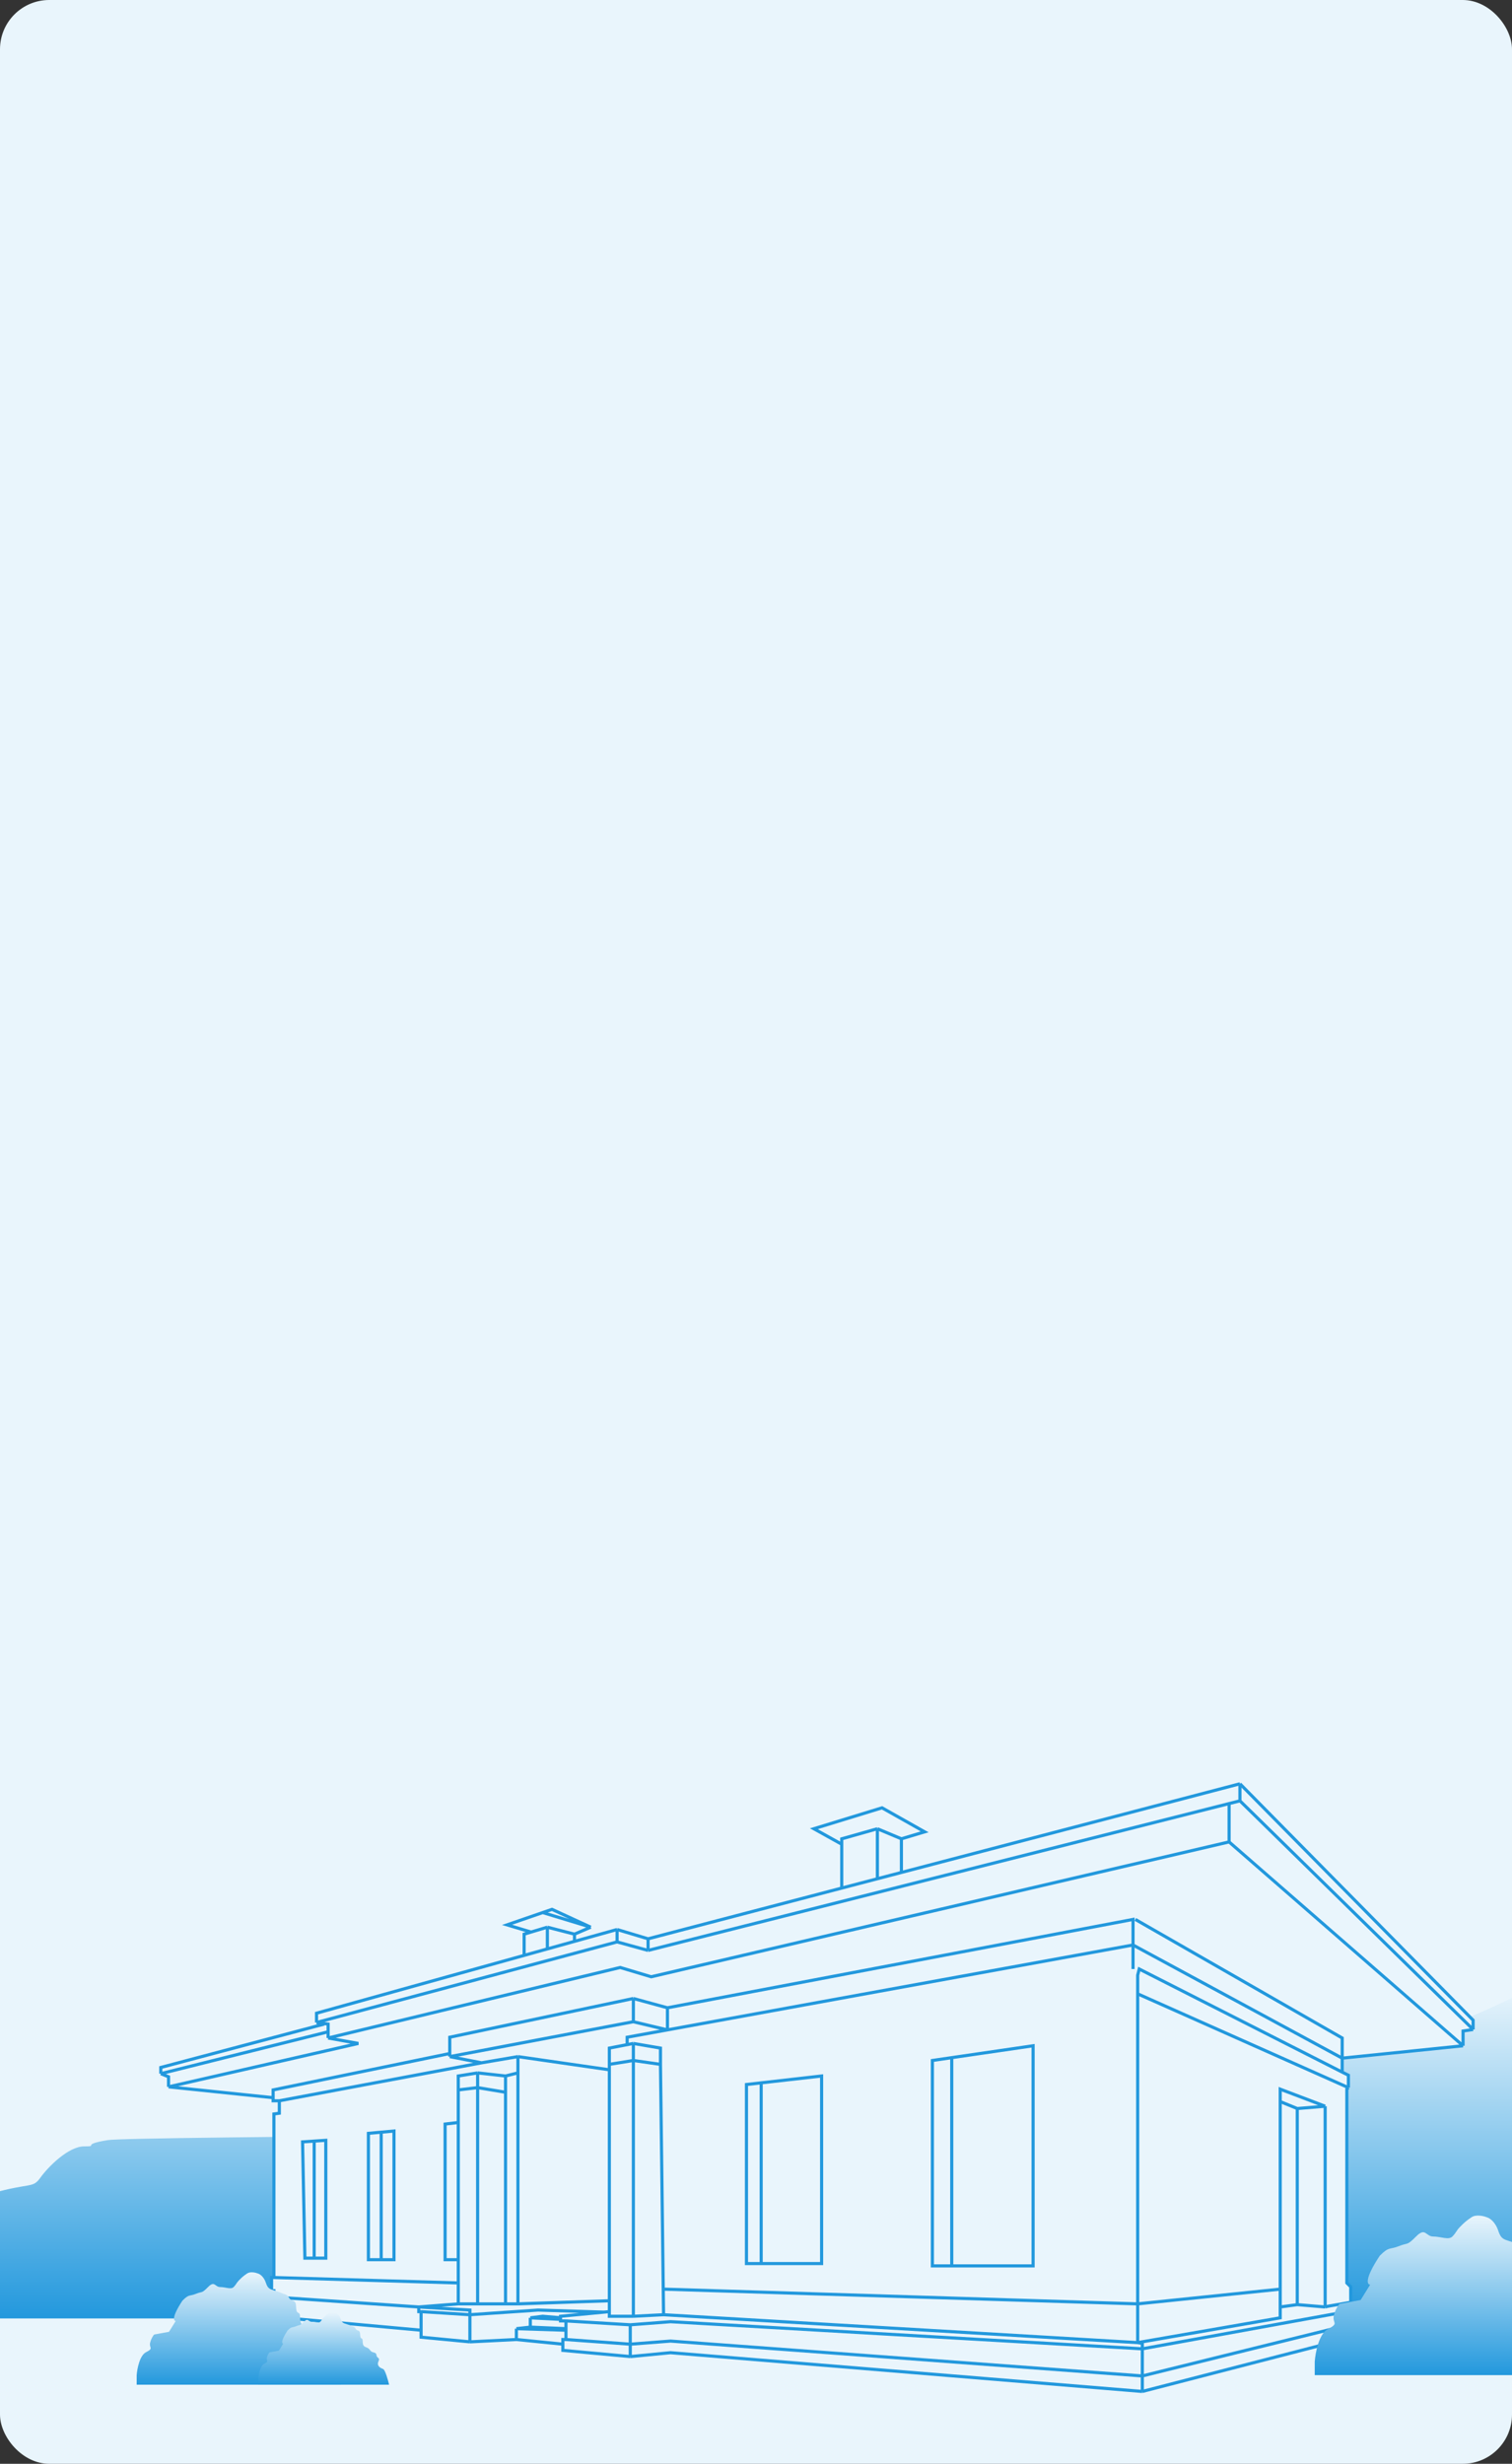 <?xml version="1.0" encoding="UTF-8"?> <svg xmlns="http://www.w3.org/2000/svg" width="307" height="500" viewBox="0 0 307 500" fill="none"><rect x="0" y="0" width="307" height="500" fill="#333333" stroke="none"/><g clip-path="url(#clip0_388_6020)"><rect width="307" height="500" rx="10" fill="#E9F5FC"></rect><path d="M326 470.504H-415C-408.862 466.165 -395.951 457.297 -393.411 456.535C-390.871 455.773 -386.215 453.466 -384.204 452.408C-384.31 450.503 -383.823 446.185 -381.03 444.153C-377.537 441.613 -372.14 440.026 -368.648 440.026C-362.044 440.026 -356.372 441.507 -354.361 442.248L-337.852 438.121L-334.677 435.581H-330.233L-321.343 438.121L-314.359 435.581H-307.374C-305.469 435.581 -305.787 435.264 -304.834 434.311C-303.882 433.359 -305.469 433.359 -302.294 432.089C-299.12 430.819 -298.802 430.819 -297.532 430.184C-296.262 429.549 -296.58 430.501 -293.722 428.279C-290.865 426.057 -292.452 425.739 -288.643 425.104C-279.118 422.882 -272.769 427.009 -266.737 421.295C-258.799 414.31 -258.482 413.675 -256.577 412.723C-254.672 411.77 -251.815 410.818 -249.91 409.548C-248.386 408.532 -238.904 410.394 -234.353 411.453L-228.639 408.595C-225.464 407.008 -226.099 406.69 -222.289 405.103C-218.479 403.516 -219.432 402.881 -216.892 403.516C-214.352 404.151 -209.273 412.723 -207.05 412.723C-204.828 412.723 -202.923 413.675 -201.018 415.58C-199.113 417.485 -200.383 416.532 -195.303 419.39C-190.224 422.247 -187.684 421.929 -184.509 425.104C-181.334 428.279 -179.747 430.501 -177.207 432.089C-174.667 433.676 -172.127 436.534 -170.54 436.851C-170.264 436.906 -170.151 436.942 -170.115 436.964C-169.893 436.923 -168.934 436.851 -165.46 436.851C-158.158 436.851 -159.428 437.486 -156.571 438.756C-148.634 442.883 -149.269 441.931 -144.506 445.106C-139.744 448.28 -135.299 448.598 -132.442 447.645C-129.585 446.693 -129.267 446.693 -127.997 446.693C-126.728 446.693 -127.045 445.741 -124.505 446.693C-121.965 447.645 -118.473 450.82 -115.933 452.408C-113.393 453.995 -111.171 454.313 -106.726 452.408C-102.281 450.503 -101.964 451.455 -100.059 449.55C-98.154 447.645 -98.154 447.01 -96.249 441.931C-94.725 437.867 -93.075 436.004 -92.44 435.581C-91.381 434.735 -89.201 432.851 -88.947 432.089C-88.63 431.136 -91.487 432.724 -88.947 428.279C-86.407 423.834 -67.041 432.089 -66.089 432.089C-65.136 432.089 -62.596 434.311 -61.327 435.581C-60.056 436.851 -54.342 440.661 -49.897 441.931C-45.453 443.201 -44.5 442.566 -40.055 442.883C-34.023 442.883 -34.976 440.661 -33.706 445.106C-32.436 449.55 -39.738 446.693 -27.991 449.55C-16.244 452.408 -19.419 452.408 -13.704 452.408C-7.99 452.408 -7.037 452.408 -5.45 449.55C-3.862 446.693 -9.577 447.328 -1.64 445.106C6.297 442.883 6.614 444.153 8.202 441.931C9.789 439.708 13.916 435.581 17.091 435.581C20.266 435.581 16.139 435.264 21.854 434.311C26.425 433.549 157.947 432.935 223.136 432.724C225.253 433.253 229.867 434.375 231.391 434.629C233.296 434.946 235.201 435.581 236.47 436.851C237.74 438.121 237.423 438.121 239.963 438.438C242.503 438.756 244.725 438.121 246.312 436.851C247.582 435.835 249.593 433.676 250.44 432.724C248.641 433.465 246.312 434.121 251.392 430.819C260.916 424.714 259.463 424.381 257.362 425.023C257.272 425.052 257.187 425.079 257.107 425.104C257.192 425.076 257.278 425.048 257.362 425.023C259.153 424.438 262.64 423.063 264.091 421.612C265.996 419.707 265.679 420.342 267.901 418.12C272.346 414.31 272.346 414.31 275.838 412.723C278.632 411.453 280.6 410.077 281.235 409.548C281.976 410.183 283.839 411.453 285.362 411.453C287.267 411.453 283.775 409.23 289.172 411.453C293.49 413.231 314.971 401.076 315.5 401.5L326 470.504Z" fill="url(#paint0_linear_388_6020)"></path><path d="M56.715 428.85V426.333H55.456V425.704L34.221 423.502V421.457L32.648 420.828L66.624 412.334V410.761L64.265 410.447V408.559L106.42 396.825V392.515L107.835 392.09L102.959 390.628L110.195 388.133L112.082 387.482L119.947 391.099L116.644 392.515V393.979L125.295 391.571L131.587 393.459L170.91 383.165V374.269L165.248 371.123L179.09 366.876L187.741 371.752L183.022 373.168V379.994L251.76 362L299.105 409.975V411.862L297.061 412.177V415.166L272.523 417.682V420.514L273.781 421.143V423.659L273.466 423.974V463.298L274.253 464.084V467.23L273.624 467.339V468.174H275.197V468.803V471.477V474.151L231.941 485.319L136.148 477.454L127.969 478.241L114.284 476.982V475.724L104.847 474.78L95.409 475.252L85.499 474.308V472.893L54.355 470.061V468.646H55.142V466.129H54.355V465.5H55.614V464.871H55.142V462.197H55.614V429.007L56.715 428.85Z" fill="#E9F5FC"></path><path d="M56.715 426.333V428.85L55.614 429.007V462.197M56.715 426.333H55.456V425.704M56.715 426.333L97.768 418.626M55.456 425.704L34.221 423.502M55.456 425.704V424.131L91.319 416.739M34.221 423.502V421.457L32.648 420.828M34.221 423.502L72.759 414.694L66.624 413.593M32.648 420.828L66.624 412.334M32.648 420.828V419.57L65.838 410.761M64.265 410.447L66.624 410.761V413.593M64.265 410.447L125.295 394.088M64.265 410.447V408.559L106.42 396.825M66.624 413.593L125.924 399.279L132.216 401.166L249.558 373.797M125.295 394.088V391.571M125.295 394.088L131.587 395.818M125.295 391.571L131.587 393.459M125.295 391.571L116.644 393.979M249.558 373.797L297.061 415.166M249.558 373.797V366.017M297.061 415.166V412.177L299.106 411.862M297.061 415.166L272.523 417.682M299.106 411.862V409.975L251.76 362M299.106 411.862L251.76 365.46M251.76 362V365.46M251.76 362L183.022 379.994M131.587 393.459V395.818M131.587 393.459L170.91 383.165M131.587 395.818L249.558 366.017M251.76 365.46L249.558 366.017M55.614 462.197H55.142V464.871H55.614V465.5H54.355V466.129H55.142M55.614 462.197L93.05 463.298M272.523 417.682V420.514M272.523 417.682L230.053 394.717M272.523 417.682V413.593L230.525 389.527M272.523 420.514L273.781 421.143V423.659M272.523 420.514L231.312 399.593L230.997 400.852V404.627M273.781 423.659L273.466 423.974V463.298L274.253 464.084V467.23L273.624 467.339M273.781 423.659L230.997 404.627M273.624 467.339L269.691 468.017L269.062 468.174M273.624 467.339V468.174H275.197V468.803M275.197 468.803L231.941 476.668M275.197 468.803V471.477M231.941 485.319L275.197 474.151V471.477M231.941 485.319L136.148 477.454L127.969 478.241M231.941 485.319V482.173M127.969 478.241L114.284 476.982V475.724M127.969 478.241V475.724M127.969 471.792L136.148 471.162L231.941 476.668M127.969 471.792L114.914 471.005M127.969 471.792V475.724M231.941 476.668V482.173M231.941 476.668V475.567L230.997 475.409M231.941 482.173L136.148 475.095L127.969 475.724M231.941 482.173L275.197 471.477M114.914 471.005H113.812V470.691M114.914 471.005V472.578M114.914 474.78H114.284V475.724M114.914 474.78L127.969 475.724M114.914 474.78V472.893M55.142 466.129V468.646H54.355V470.061L85.499 472.893M55.142 466.129L85.028 468.174M85.499 472.893V469.118M85.499 472.893V474.308L95.409 475.252M85.499 469.118L95.409 469.747M85.499 469.118H85.028V468.174M95.409 475.252L104.847 474.78M95.409 475.252V469.747M104.847 474.78C104.847 474.654 104.847 473.26 104.847 472.578M104.847 474.78L114.284 475.724M95.409 469.747V468.803L85.028 468.174M95.409 469.747L109.251 468.803L122.621 469.222M85.028 468.174L93.05 467.545M230.997 475.409V467.545M230.997 475.409L259.939 470.376V468.174M230.997 475.409L134.733 469.747M230.997 404.627V467.545M230.053 399.593V394.717M230.053 394.717L135.519 411.945M230.053 394.717V389.527L135.519 407.458M127.34 414.694V413.435L135.519 411.945M123.722 418.941V415.637L128.598 414.694M123.722 418.941L128.598 418.154M123.722 418.941V420.042M128.598 418.154V414.694M128.598 418.154L134.103 418.941M128.598 418.154V470.061M128.598 414.694L134.103 415.637V418.941M134.103 418.941L134.668 464.556M134.733 469.747L128.598 470.061M134.733 469.747L134.668 464.556M128.598 470.061H123.722V469.118M135.519 411.945L128.598 410.289M135.519 411.945V407.458M128.598 410.289L91.319 417.368M128.598 410.289V405.571M91.319 417.368L97.768 418.626M91.319 417.368V416.739M97.768 418.626L105.161 417.368M128.598 405.571L91.319 413.435V416.739M128.598 405.571L135.519 407.458M105.161 417.368L123.722 420.042M105.161 417.368V420.671M123.722 420.042V466.915M105.161 467.545L123.722 466.915M105.161 467.545V420.671M105.161 467.545H102.645M123.722 466.915V469.118M105.161 420.671L102.645 421.3M102.645 421.3L96.982 420.671M102.645 421.3V424.603M96.982 420.671L93.05 421.3V424.131M96.982 420.671V423.659M96.982 467.545V423.659M96.982 467.545H102.645M96.982 467.545H93.05M93.05 424.131L96.982 423.659M93.05 424.131V430.738M96.982 423.659L102.645 424.603M102.645 424.603V467.545M93.05 467.545V463.298M123.722 469.118L122.621 469.222M122.621 469.222L113.812 470.061V470.691M107.678 472.264V470.376M107.678 472.264L104.847 472.578M107.678 472.264L114.914 472.578M107.678 470.376L113.812 470.691M107.678 470.376L110.195 470.061L113.97 470.376M104.847 472.578L114.914 472.893M114.914 472.893V472.578M93.05 463.298V458.579M134.668 464.556L230.997 467.545M230.997 467.545L259.939 464.556M259.939 464.556V426.491M259.939 464.556V468.174M269.062 427.435L259.939 423.974V426.491M269.062 427.435V468.174M269.062 427.435L263.4 427.906M269.062 468.174L263.4 467.702M263.4 467.702V427.906M263.4 467.702L259.939 468.174M263.4 427.906L259.939 426.491M63.793 434.513L61.433 434.67L61.905 458.264H63.793M63.793 434.513L66.152 434.356V458.264H63.793M63.793 434.513V458.264M77.399 432.704L79.994 432.468V458.579H77.399M77.399 432.704L74.803 432.94V458.579H77.399M77.399 432.704V458.579M93.05 430.738L90.376 431.052V458.579H93.05M93.05 430.738V458.579M154.552 422.691L166.821 421.3V459.365H154.552M154.552 422.691L151.563 423.03V459.365H154.552M154.552 422.691V459.365M193.246 417.579L209.762 415.166V459.837H193.246M193.246 417.579L189.314 418.154V459.837H193.246M193.246 417.579V459.837M106.42 396.825V392.515L107.835 392.09M106.42 396.825L111.138 395.512M111.138 391.099V395.512M111.138 391.099L116.644 392.515M111.138 391.099L107.835 392.09M111.138 395.512L116.644 393.979M116.644 392.515V393.979M116.644 392.515L119.947 391.099M107.835 392.09L102.959 390.628L110.195 388.133M119.947 391.099L112.082 387.482L110.195 388.133M119.947 391.099L110.195 388.133M170.91 383.165L178.146 381.271M170.91 383.165V374.269M178.146 371.123L170.91 373.168V374.269M178.146 371.123V381.271M178.146 371.123L183.022 373.168M178.146 381.271L183.022 379.994M183.022 373.168V379.994M183.022 373.168L187.741 371.752L179.09 366.876L165.248 371.123L170.91 374.269" stroke="#2298DD" stroke-width="0.635"></path><path d="M69.313 483.948H33.221H27.752V482.021C27.843 480.737 28.354 478.003 29.666 477.343C31.306 476.517 30.213 476.517 30.486 475.416C30.705 474.535 31.124 473.948 31.306 473.765L34.314 473.214L35.681 471.012C35.226 471.012 34.861 470.186 37.048 466.884C38.416 465.508 38.416 466.058 39.783 465.508C41.15 464.957 40.877 465.508 42.244 464.131C43.611 462.755 43.611 464.131 44.705 464.131C45.798 464.131 46.892 464.682 47.439 464.131C47.986 463.581 47.986 463.306 48.532 462.755C49.079 462.205 49.353 461.93 50.173 461.379C50.829 460.939 51.905 461.196 52.361 461.379C52.725 461.471 53.564 461.985 54.001 463.306C54.548 464.957 55.095 464.407 57.556 465.508C58.923 465.783 58.376 466.609 59.47 466.884C60.563 467.159 59.743 469.086 60.563 469.361C61.384 469.636 60.29 471.563 61.931 472.113C63.571 472.664 63.024 473.489 64.391 473.765C65.758 474.04 64.938 474.865 65.758 475.416C66.579 475.966 65.758 476.517 65.758 477.343C65.758 478.168 66.579 478.719 67.399 478.994C68.055 479.214 68.948 482.388 69.313 483.948Z" fill="url(#paint1_linear_388_6020)"></path><path d="M325.946 482.008H274.71H266.947V479.273C267.077 477.45 267.801 473.569 269.664 472.631C271.993 471.459 270.441 471.459 270.829 469.896C271.139 468.646 271.734 467.812 271.993 467.552L276.263 466.77L278.204 463.645C277.557 463.645 277.039 462.473 280.144 457.784C282.085 455.831 282.085 456.612 284.026 455.831C285.967 455.05 285.579 455.831 287.519 453.877C289.46 451.923 289.46 453.877 291.013 453.877C292.565 453.877 294.118 454.658 294.894 453.877C295.671 453.096 295.671 452.705 296.447 451.923C297.223 451.142 297.611 450.752 298.776 449.97C299.707 449.345 301.234 449.71 301.881 449.97C302.399 450.1 303.589 450.83 304.21 452.705C304.986 455.049 305.763 454.268 309.256 455.831C311.197 456.221 310.42 457.394 311.973 457.784C313.526 458.175 312.361 460.91 313.526 461.301C314.69 461.691 313.137 464.426 315.466 465.208C317.795 465.989 317.019 467.161 318.96 467.552C320.901 467.943 319.736 469.115 320.901 469.896C322.065 470.678 320.901 471.459 320.901 472.631C320.901 473.803 322.065 474.585 323.229 474.975C324.161 475.288 325.429 479.794 325.946 482.008Z" fill="url(#paint2_linear_388_6020)"></path><path d="M79.001 483.948H55.934H52.44V482.707C52.498 481.88 52.824 480.12 53.663 479.695C54.711 479.163 54.012 479.163 54.187 478.455C54.327 477.888 54.595 477.509 54.711 477.391L56.633 477.037L57.507 475.619C57.216 475.619 56.983 475.088 58.381 472.961C59.255 472.075 59.255 472.43 60.128 472.075C61.002 471.721 60.827 472.075 61.701 471.189C62.575 470.303 62.575 471.189 63.274 471.189C63.973 471.189 64.672 471.544 65.021 471.189C65.371 470.835 65.371 470.658 65.72 470.303C66.07 469.949 66.245 469.772 66.769 469.417C67.188 469.134 67.876 469.299 68.167 469.417C68.4 469.476 68.936 469.807 69.215 470.658C69.565 471.721 69.914 471.366 71.487 472.075C72.361 472.252 72.011 472.784 72.71 472.961C73.409 473.139 72.885 474.379 73.409 474.556C73.933 474.733 73.234 475.974 74.283 476.328C75.331 476.683 74.982 477.214 75.856 477.391C76.729 477.569 76.205 478.1 76.729 478.455C77.254 478.809 76.729 479.163 76.729 479.695C76.729 480.227 77.254 480.581 77.778 480.758C78.197 480.9 78.768 482.944 79.001 483.948Z" fill="url(#paint3_linear_388_6020)"></path></g><defs><linearGradient id="paint0_linear_388_6020" x1="-44.5" y1="470.504" x2="-44.5" y2="403.272" gradientUnits="userSpaceOnUse"><stop stop-color="#2298DD"></stop><stop offset="1" stop-color="#E9F5FC"></stop></linearGradient><linearGradient id="paint1_linear_388_6020" x1="48.532" y1="461.136" x2="48.532" y2="483.948" gradientUnits="userSpaceOnUse"><stop stop-color="#E9F5FC"></stop><stop offset="1" stop-color="#2298DD"></stop></linearGradient><linearGradient id="paint2_linear_388_6020" x1="296.447" y1="449.625" x2="296.447" y2="482.008" gradientUnits="userSpaceOnUse"><stop stop-color="#E9F5FC"></stop><stop offset="1" stop-color="#2298DD"></stop></linearGradient><linearGradient id="paint3_linear_388_6020" x1="65.72" y1="469.261" x2="65.72" y2="483.948" gradientUnits="userSpaceOnUse"><stop stop-color="#E9F5FC"></stop><stop offset="1" stop-color="#2298DD"></stop></linearGradient><clipPath id="clip0_388_6020"><rect width="307" height="500" rx="10" fill="white"></rect></clipPath></defs></svg> 